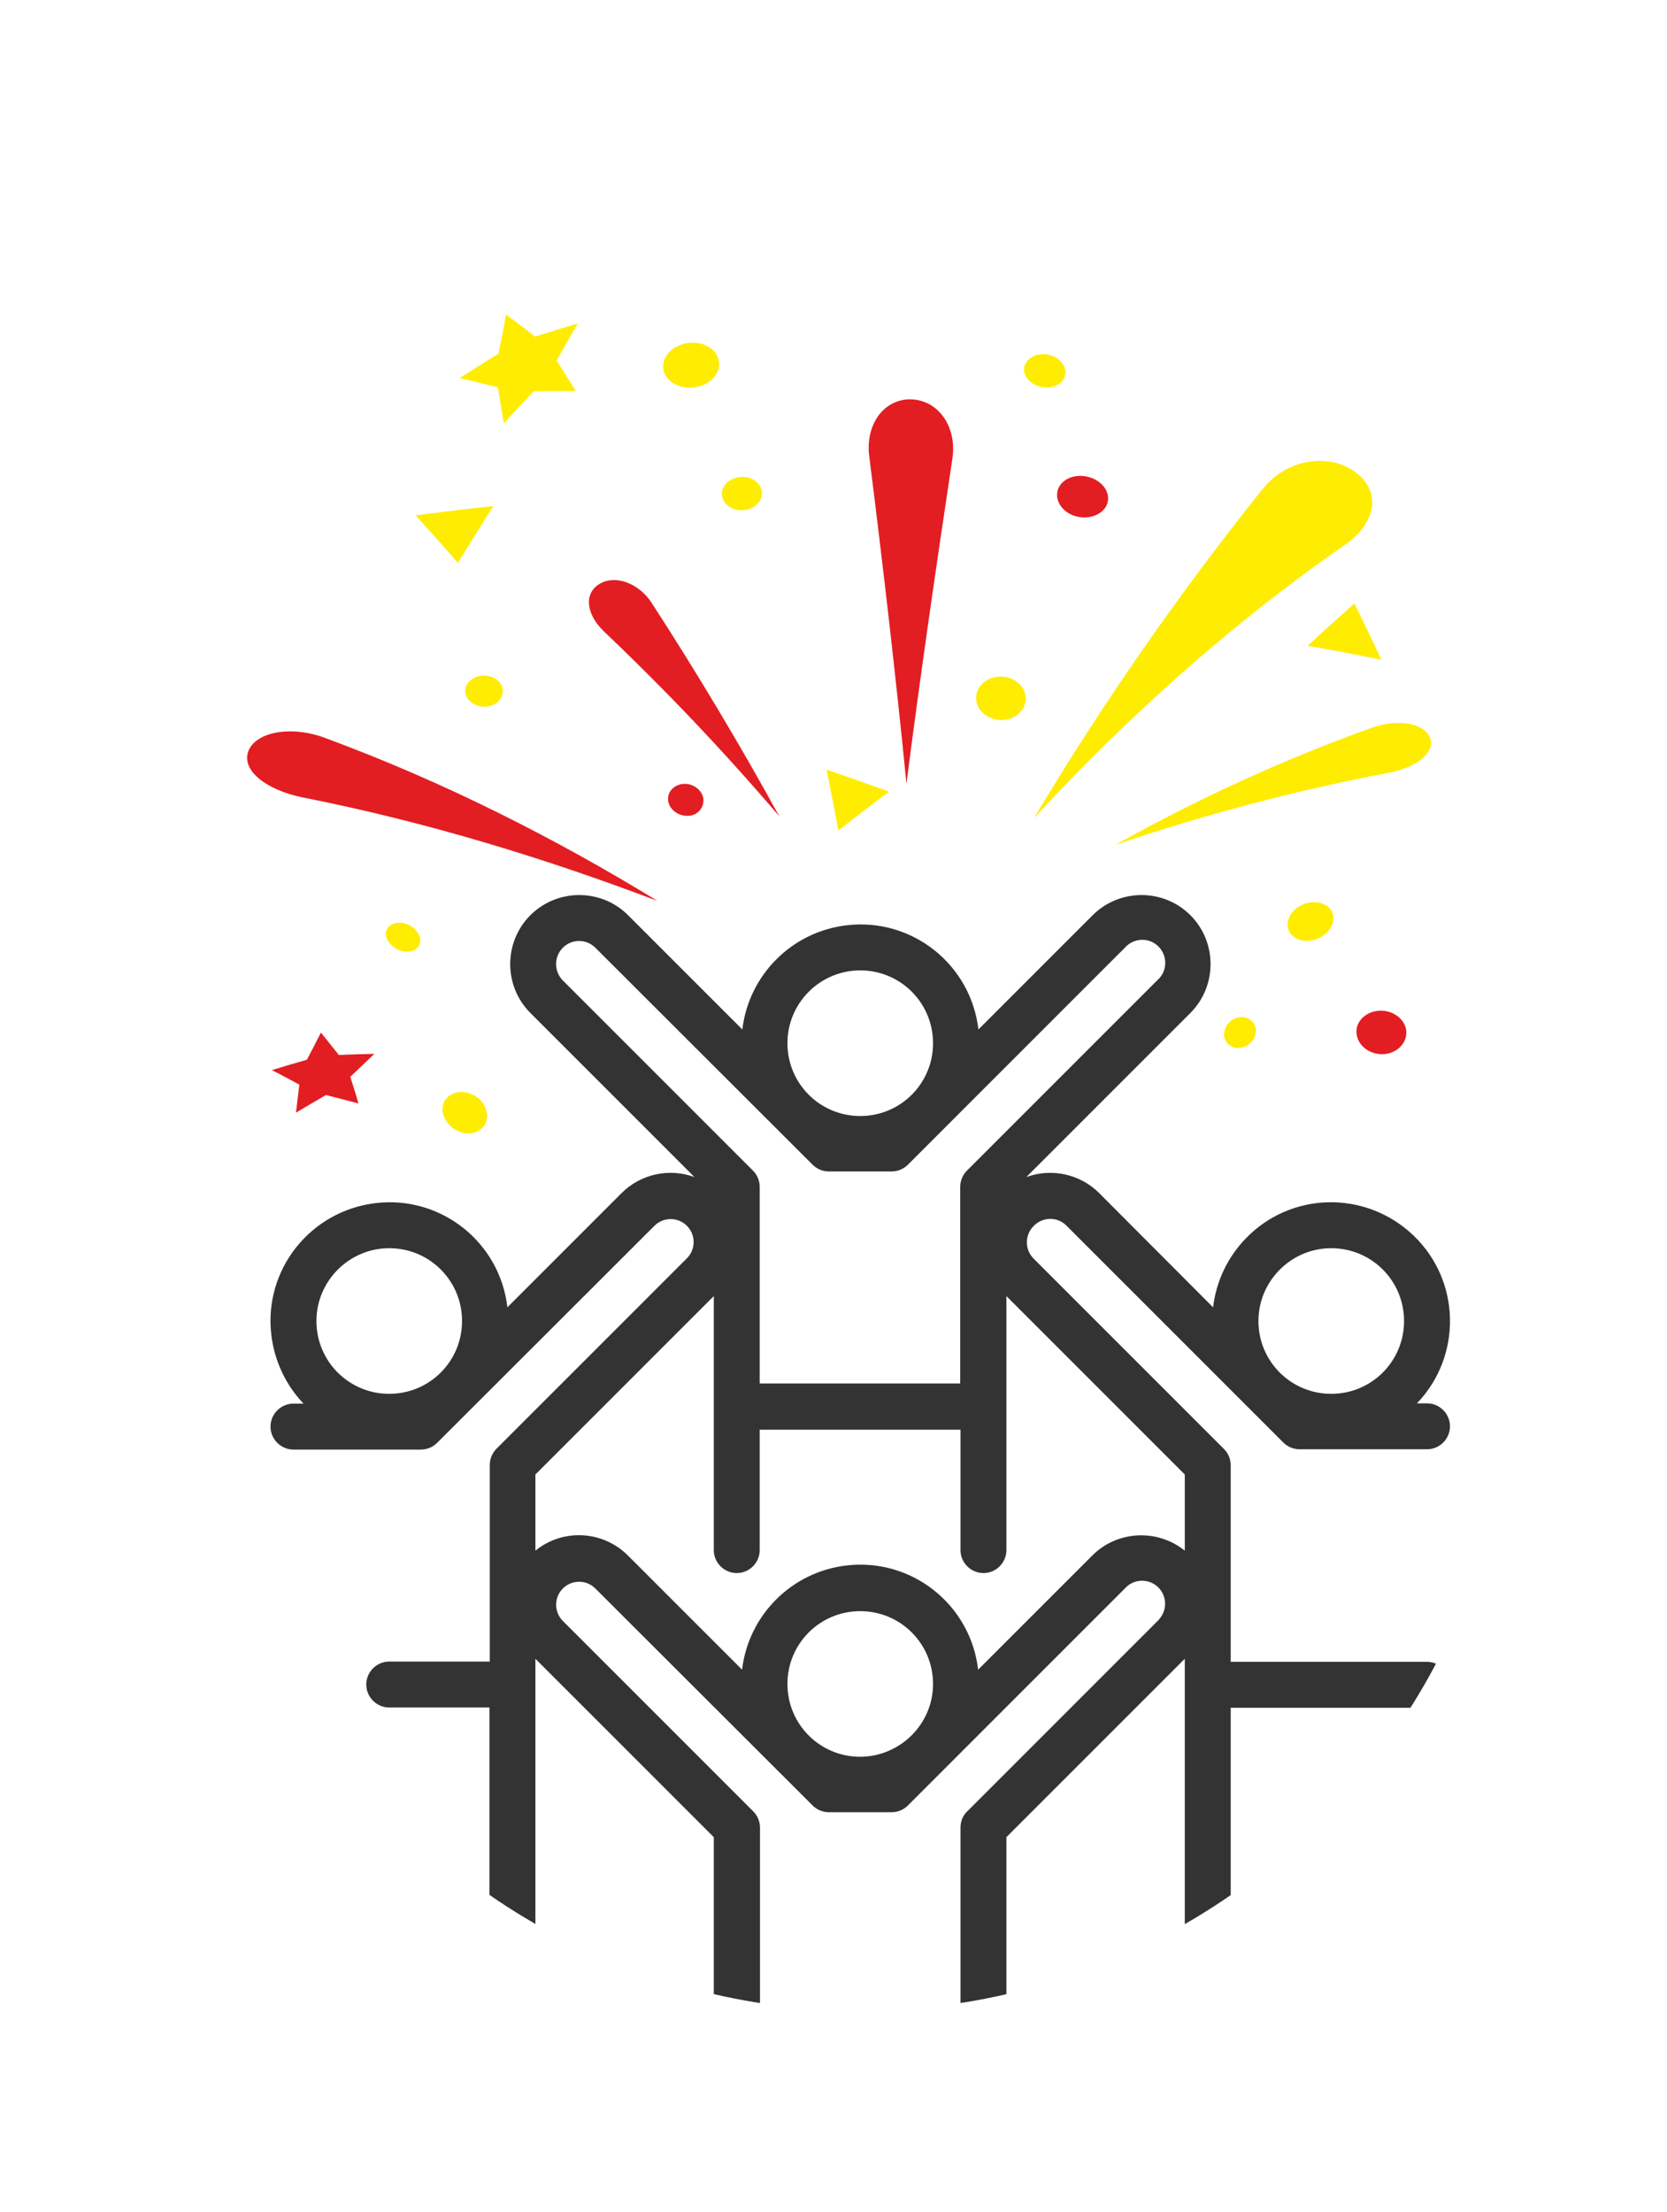 <?xml version="1.0" encoding="utf-8"?>
<!-- Generator: Adobe Illustrator 22.0.1, SVG Export Plug-In . SVG Version: 6.00 Build 0)  -->
<svg version="1.1" id="Layer_1" xmlns="http://www.w3.org/2000/svg" xmlns:xlink="http://www.w3.org/1999/xlink" x="0px" y="0px"
	 viewBox="0 0 595.3 789.9" style="enable-background:new 0 0 595.3 789.9;" xml:space="preserve">
<style type="text/css">
	.st0{clip-path:url(#SVGID_2_);}
	.st1{fill:#333333;}
	.st2{fill:#E21E22;}
	.st3{fill:#FEED00;}
</style>
<g>
	<g>
		<defs>
			<circle id="SVGID_1_" cx="307.2" cy="485.5" r="232.5"/>
		</defs>
		<clipPath id="SVGID_2_">
			<use xlink:href="#SVGID_1_"  style="overflow:visible;"/>
		</clipPath>
		<g class="st0">
			<path class="st1" d="M380.8,437.6l77.5,77.5c1.5,1.5,3.6,2.4,5.8,2.4h45.5c4.5,0,8.2-3.7,8.2-8.2s-3.7-8.2-8.2-8.2l0,0H506
				c16.2-16.9,15.7-43.8-1.3-60s-43.8-15.7-60,1.3c-6.4,6.7-10.4,15.2-11.5,24.4L392.5,426c-6.8-6.8-17-9-26-5.7l58.6-58.6
				c9.6-9.6,9.6-25.3,0-34.9l0,0c-9.6-9.6-25.3-9.6-34.9,0l-40.8,40.8c-2.7-23.3-23.8-40-47.1-37.2c-19.5,2.3-34.9,17.7-37.2,37.2
				l-40.8-40.8c-9.6-9.6-25.3-9.6-34.9,0s-9.6,25.3,0,34.9l58.6,58.6c-9-3.3-19.2-1.1-26,5.7l-40.8,40.8
				c-2.7-23.3-23.8-40-47.1-37.2s-40,23.8-37.2,47.1c1.1,9.2,5.1,17.8,11.5,24.5h-3.6c-4.5,0-8.2,3.7-8.2,8.2c0,4.5,3.7,8.2,8.2,8.2
				h45.5c2.2,0,4.3-0.9,5.8-2.4l77.6-77.5c3.2-3.2,8.4-3.2,11.6,0c3.2,3.2,3.2,8.4,0,11.6l0,0l-68,68c-1.5,1.5-2.4,3.6-2.4,5.8v70.2
				H139c-4.5,0-8.2,3.7-8.2,8.2s3.7,8.2,8.2,8.2h35.8v122.9c0,4.5,3.7,8.2,8.2,8.2s8.2-3.7,8.2-8.2V592.3l63.7,63.7v75
				c0,4.5,3.7,8.2,8.2,8.2h88.1c4.5,0,8.2-3.7,8.2-8.2v-75l63.7-63.7v140.4c0,4.5,3.7,8.2,8.2,8.2s8.2-3.7,8.2-8.2V609.8h70.1
				c4.5,0,8.2-3.7,8.2-8.2s-3.7-8.2-8.2-8.2h-70.1v-70.2c0-2.2-0.9-4.3-2.4-5.8l-68-68c-3.2-3.2-3.2-8.4,0-11.6
				C372.4,434.4,377.6,434.4,380.8,437.6L380.8,437.6z M475.4,445.7c14.4,0,26,11.6,26,26s-11.6,26-26,26s-26-11.6-26-26
				C449.4,457.4,461.1,445.7,475.4,445.7z M139,445.7c14.4,0,26,11.6,26,26s-11.6,26-26,26s-26-11.6-26-26
				C113,457.4,124.7,445.7,139,445.7L139,445.7z M307.2,346.5c14.4,0,26,11.6,26,26s-11.6,26-26,26s-26-11.6-26-26
				S292.9,346.5,307.2,346.5z M201,338.4c3.2-3.2,8.4-3.2,11.6,0l77.6,77.5c1.5,1.5,3.6,2.4,5.8,2.4h22.4c2.2,0,4.3-0.9,5.8-2.4
				l77.5-77.5c3-3.4,8.2-3.8,11.6-0.8s3.8,8.2,0.8,11.6c-0.3,0.3-0.5,0.6-0.8,0.8l-68,68c-1.5,1.5-2.4,3.6-2.4,5.8V494h-71.6v-70.2
				c0-2.2-0.9-4.3-2.4-5.8l-68-68C197.8,346.8,197.8,341.6,201,338.4z M413.4,578.8l-68,68c-1.6,1.5-2.4,3.6-2.4,5.8v70.2h-71.6
				v-70.2c0-2.2-0.9-4.3-2.4-5.8l-68-68c-3.2-3.2-3.2-8.4,0-11.6c3.2-3.2,8.4-3.2,11.6,0l0,0l77.6,77.5c1.5,1.5,3.6,2.4,5.8,2.4
				h22.4c2.2,0,4.3-0.9,5.8-2.4l77.5-77.5c3-3.4,8.2-3.7,11.6-0.7s3.7,8.2,0.7,11.6C413.9,578.3,413.7,578.6,413.4,578.8z
				 M307.2,627.3c-14.4,0-26-11.6-26-26s11.6-26,26-26s26,11.6,26,26C333.2,615.6,321.5,627.2,307.2,627.3z M423.1,526.5v27.2
				c-9.8-7.9-24.1-7.2-33,1.7l-40.8,40.8c-2.7-23.3-23.8-40-47.1-37.2c-19.5,2.3-34.9,17.7-37.2,37.2l-40.8-40.8
				c-8.9-8.9-23.2-9.7-33-1.7v-27.2l63.7-63.7v90.7c0,4.5,3.7,8.2,8.2,8.2s8.2-3.7,8.2-8.2v-43H343v43c0,4.5,3.7,8.2,8.2,8.2
				s8.2-3.7,8.2-8.2l0,0v-90.7L423.1,526.5z"/>
		</g>
	</g>
</g>
<path class="st2" d="M325.5,142.6c9.8,0.4,16.3,10,14.6,21.2c-5.9,39.2-11.5,77.9-16.4,116c-3.8-38.3-8.3-77.3-13.3-117
	C309,151.5,315.7,142.3,325.5,142.6z"/>
<path class="st2" d="M214.1,208.5c5.6-3.4,14.1-0.3,18.7,6.9c16.2,25,31.5,50.6,45.5,76.1c-19.7-23.1-40.6-45.1-62.6-66
	C209.3,219.4,208.4,211.9,214.1,208.5z"/>
<path class="st2" d="M88.7,268.2c2.6-6.8,15.1-9.3,27.4-4.7c42.8,15.8,82.8,36.2,118.7,58.2c-39.3-14.9-81.8-28.1-126.9-37
	C94.9,282,86.1,275,88.7,268.2z"/>
<path class="st3" d="M510.7,263.5c1.9,5.2-4.8,10.5-14.6,12.4c-33.2,6.3-65.9,14.9-97.8,25.8c29.4-16.5,60-30.5,91.7-41.9
	C499.4,256.5,508.8,258.3,510.7,263.5z"/>
<path class="st3" d="M483.8,168.4c9.7,7,7.8,18.4-3.7,26.3c-40.1,27.7-77.9,61.7-110.9,97.5c24.5-41,51.8-80.3,81.7-117.6
	C459.2,164.1,474.1,161.5,483.8,168.4z"/>
<path class="st3" d="M256.8,129.7c0.2,4.5-4.1,8.3-9.6,8.7s-10.1-2.8-10.4-7.2s4.1-8.4,9.7-8.8S256.6,125.3,256.8,129.7z"/>
<path class="st3" d="M366.3,249.9c-0.3,4.3-4.5,7.5-9.3,7.2s-8.6-3.9-8.4-8.2s4.4-7.6,9.3-7.3S366.6,245.6,366.3,249.9z"/>
<path class="st2" d="M502.2,369.2c-0.3,4.3-4.5,7.5-9.3,7.2s-8.6-3.9-8.5-8.2s4.4-7.6,9.3-7.3S502.5,364.9,502.2,369.2z"/>
<path class="st3" d="M173.8,397c0.8,3.4-1.3,6.7-4.7,7.5c-0.5,0.1-1,0.2-1.5,0.2c-4.3,0.1-8.2-2.8-9.4-7c-1-4,1.8-7.5,6.2-7.8
	C168.8,389.8,172.8,392.7,173.8,397z"/>
<path class="st3" d="M475.9,329.8c-1.3,3.8-5.8,6.5-10.1,6.1s-6.9-3.8-5.7-7.6s5.6-6.6,10.1-6.1S477.1,326,475.9,329.8z"/>
<path class="st3" d="M272.1,176c0.1,3.3-3,6-6.9,6.2s-7.2-2.3-7.4-5.6s2.9-6.1,6.9-6.3S272,172.7,272.1,176z"/>
<path class="st3" d="M380.5,133.2c-0.2,3.3-3.6,5.5-7.7,5.1s-7.3-3.4-7.1-6.6s3.6-5.6,7.7-5.2S380.6,129.9,380.5,133.2z"/>
<path class="st2" d="M251.2,285.4c0.2,3.1-2.1,5.7-5.2,5.9c-0.2,0-0.3,0-0.5,0c-3.4,0.1-6.5-2.3-6.9-5.4s2.1-5.8,5.6-6
	S250.9,282.3,251.2,285.4z"/>
<path class="st3" d="M149.8,334.2c1,2.9-0.8,5.4-4,5.6c-3.3,0.2-6.3-1.7-7.7-4.7c-1.1-2.8,0.7-5.3,4-5.6
	C145.4,329.3,148.5,331.2,149.8,334.2z"/>
<path class="st3" d="M179.5,246c0.5,3.1-2,5.9-5.6,6.3s-7.1-1.7-7.7-4.7s2-5.9,5.7-6.3S179,242.9,179.5,246z"/>
<path class="st3" d="M448.4,368.9c-0.5,3.1-3.2,5.3-6.4,5.3c-2.8,0-5-2.3-4.9-5.1c0-0.2,0-0.4,0.1-0.6c0.5-3.1,3.2-5.4,6.4-5.3
	c2.8,0,5,2.3,4.9,5.1C448.4,368.4,448.4,368.7,448.4,368.9z"/>
<path class="st2" d="M395.7,178.4c-0.3,4-4.6,6.8-9.6,6.3s-8.8-4.2-8.6-8.3s4.5-7,9.6-6.4S396,174.4,395.7,178.4z"/>
<path class="st3" d="M467,230.6c5.5-5.2,11.1-10.2,16.7-15.1c3.3,6.8,6.6,13.5,9.6,20.1C484.6,233.8,475.8,232.1,467,230.6z"/>
<path class="st3" d="M295.2,274.8c7.5,2.6,14.9,5.2,22.3,7.9c-6.2,4.6-12.2,9.2-18.1,13.8C298,289.3,296.6,282.1,295.2,274.8z"/>
<path class="st3" d="M163.5,201c-5-5.8-10-11.4-15.1-17c9.3-1.2,18.5-2.3,27.8-3.3C171.8,187.6,167.6,194.3,163.5,201z"/>
<path class="st3" d="M180.7,112.3c3.5,2.6,7,5.2,10.4,7.9c5-1.6,10.1-3.2,15.2-4.7c-2.5,4.4-5,8.8-7.5,13.2l6.8,10.9
	c-5,0-10,0-15,0.1c-3.6,3.8-7.2,7.7-10.7,11.5c-0.7-4.3-1.4-8.6-2.1-12.9c-4.5-1.1-9-2.2-13.6-3.3c4.6-3,9.1-5.9,13.8-8.7
	C179,121.6,179.9,117,180.7,112.3z"/>
<path class="st2" d="M114.6,368.7c2.1,2.7,4.3,5.3,6.4,8c4.2-0.2,8.5-0.3,12.7-0.4c-2.9,2.7-5.7,5.5-8.6,8.2c1,3.2,2,6.3,2.9,9.5
	c-3.8-1-7.7-2-11.6-3c-3.6,2.1-7.2,4.2-10.7,6.3c0.4-3.3,0.8-6.6,1.2-10c-3.3-1.8-6.5-3.5-9.8-5.2c4.2-1.3,8.3-2.5,12.5-3.7
	C111.3,375.2,113,371.9,114.6,368.7z"/>
</svg>
